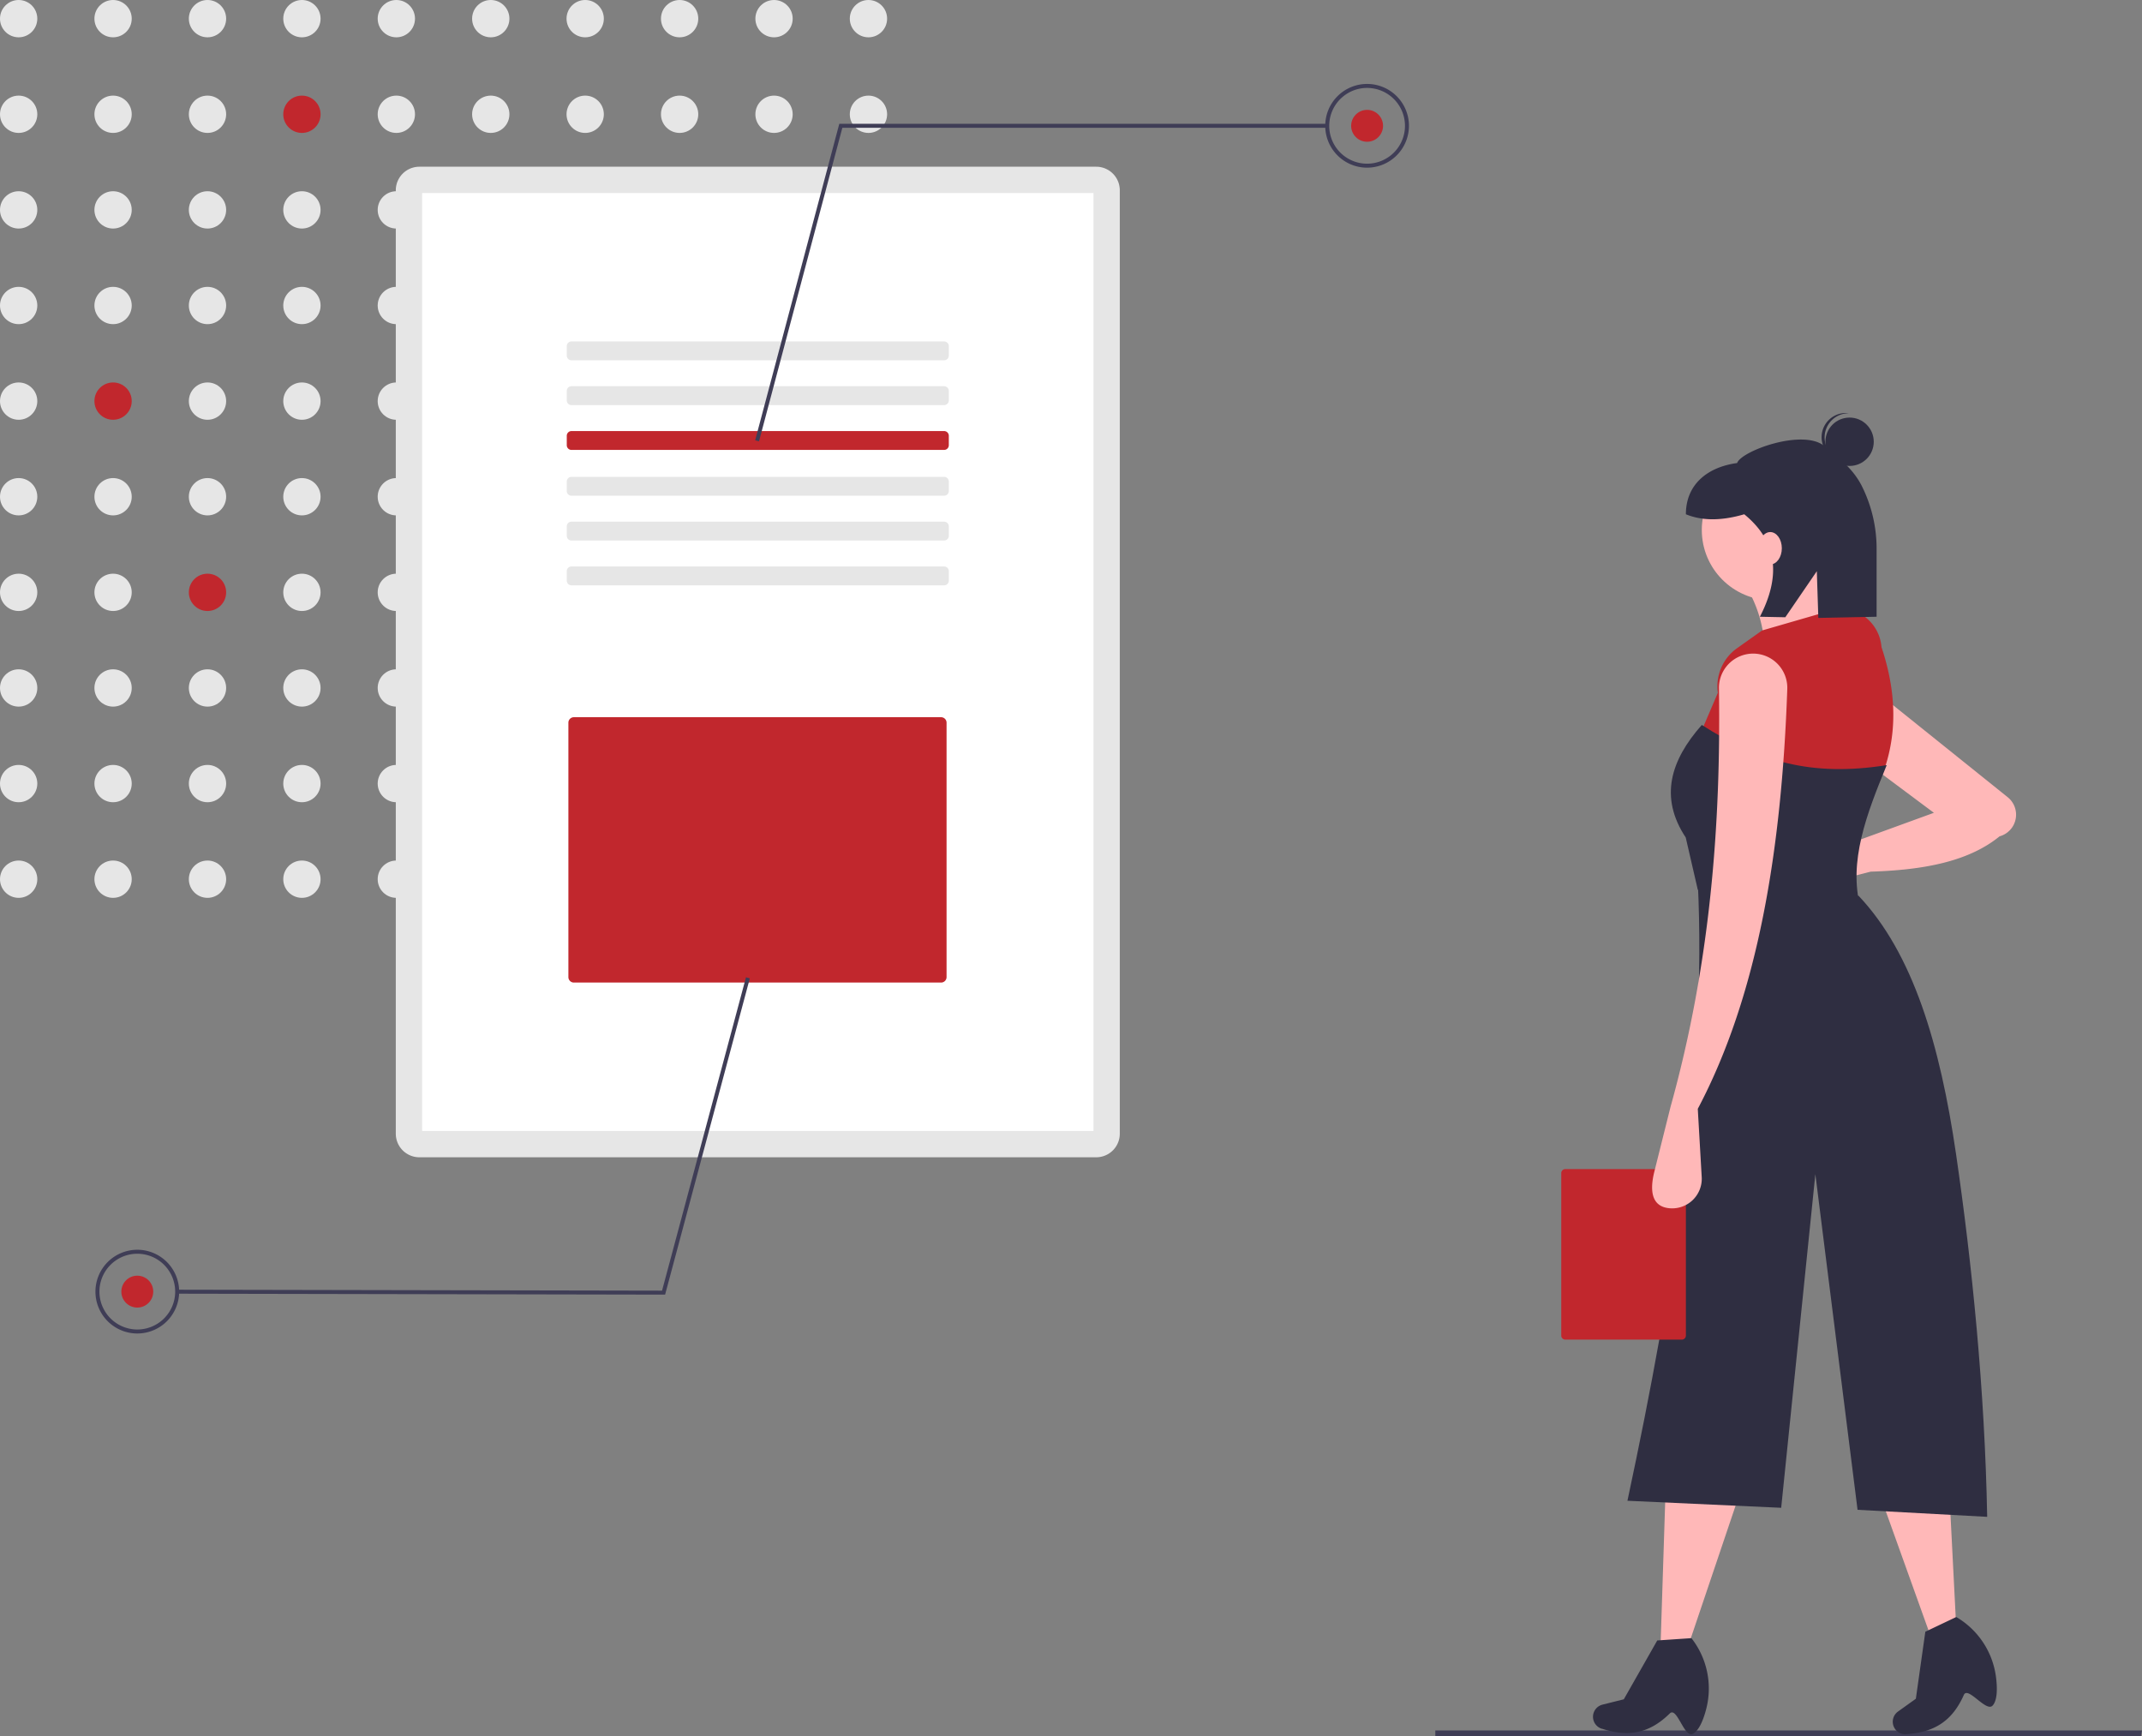 <?xml version="1.0" encoding="UTF-8"?> <svg xmlns="http://www.w3.org/2000/svg" xmlns:xlink="http://www.w3.org/1999/xlink" data-name="Layer 1" width="782.39" height="634.123" viewBox="0 0 782.39 634.123"><rect x="0" y="0" width="782.39" height="634.123" fill="#808080" stroke="none"/> <polygon points="782.009 634.123 524.27 634.123 524.27 632.017 782.39 632.017 782.009 634.123" fill="#3f3d56"></polygon> <circle cx="6.813" cy="6.814" r="6.813" fill="#e6e6e6"></circle> <circle cx="41.302" cy="6.814" r="6.813" fill="#e6e6e6"></circle> <circle cx="75.791" cy="6.814" r="6.813" fill="#e6e6e6"></circle> <circle cx="110.28" cy="6.814" r="6.813" fill="#e6e6e6"></circle> <circle cx="144.769" cy="6.814" r="6.813" fill="#e6e6e6"></circle> <circle cx="179.258" cy="6.814" r="6.813" fill="#e6e6e6"></circle> <circle cx="213.747" cy="6.814" r="6.813" fill="#e6e6e6"></circle> <circle cx="248.236" cy="6.814" r="6.813" fill="#e6e6e6"></circle> <circle cx="282.725" cy="6.814" r="6.813" fill="#e6e6e6"></circle> <circle cx="317.214" cy="6.814" r="6.813" fill="#e6e6e6"></circle> <circle cx="6.813" cy="41.736" r="6.813" fill="#e6e6e6"></circle> <circle cx="41.302" cy="41.736" r="6.813" fill="#e6e6e6"></circle> <circle cx="75.791" cy="41.736" r="6.813" fill="#e6e6e6"></circle> <circle cx="110.28" cy="41.736" r="6.813" fill="#c1272d"></circle> <circle cx="144.769" cy="41.736" r="6.813" fill="#e6e6e6"></circle> <circle cx="179.258" cy="41.736" r="6.813" fill="#e6e6e6"></circle> <circle cx="213.747" cy="41.736" r="6.813" fill="#e6e6e6"></circle> <circle cx="248.236" cy="41.736" r="6.813" fill="#e6e6e6"></circle> <circle cx="282.725" cy="41.736" r="6.813" fill="#e6e6e6"></circle> <circle cx="317.214" cy="41.736" r="6.813" fill="#e6e6e6"></circle> <circle cx="6.813" cy="76.658" r="6.813" fill="#e6e6e6"></circle> <circle cx="41.302" cy="76.658" r="6.813" fill="#e6e6e6"></circle> <circle cx="75.791" cy="76.658" r="6.813" fill="#e6e6e6"></circle> <circle cx="110.28" cy="76.658" r="6.813" fill="#e6e6e6"></circle> <circle cx="144.769" cy="76.658" r="6.813" fill="#e6e6e6"></circle> <circle cx="179.258" cy="76.658" r="6.813" fill="#e6e6e6"></circle> <circle cx="213.747" cy="76.658" r="6.813" fill="#e6e6e6"></circle> <circle cx="248.236" cy="76.658" r="6.813" fill="#e6e6e6"></circle> <circle cx="282.725" cy="76.658" r="6.813" fill="#e6e6e6"></circle> <circle cx="317.214" cy="76.658" r="6.813" fill="#e6e6e6"></circle> <circle cx="6.813" cy="111.58" r="6.813" fill="#e6e6e6"></circle> <circle cx="41.302" cy="111.58" r="6.813" fill="#e6e6e6"></circle> <circle cx="75.791" cy="111.58" r="6.813" fill="#e6e6e6"></circle> <circle cx="110.28" cy="111.58" r="6.813" fill="#e6e6e6"></circle> <circle cx="144.769" cy="111.58" r="6.813" fill="#e6e6e6"></circle> <circle cx="179.258" cy="111.58" r="6.813" fill="#e6e6e6"></circle> <circle cx="213.747" cy="111.58" r="6.813" fill="#e6e6e6"></circle> <circle cx="248.236" cy="111.58" r="6.813" fill="#e6e6e6"></circle> <circle cx="282.725" cy="111.58" r="6.813" fill="#e6e6e6"></circle> <circle cx="317.214" cy="111.58" r="6.813" fill="#e6e6e6"></circle> <circle cx="6.813" cy="146.502" r="6.813" fill="#e6e6e6"></circle> <circle cx="41.302" cy="146.502" r="6.813" fill="#c1272d"></circle> <circle cx="75.791" cy="146.502" r="6.813" fill="#e6e6e6"></circle> <circle cx="110.28" cy="146.502" r="6.813" fill="#e6e6e6"></circle> <circle cx="144.769" cy="146.502" r="6.813" fill="#e6e6e6"></circle> <circle cx="179.258" cy="146.502" r="6.813" fill="#e6e6e6"></circle> <circle cx="213.747" cy="146.502" r="6.813" fill="#e6e6e6"></circle> <circle cx="248.236" cy="146.502" r="6.813" fill="#e6e6e6"></circle> <circle cx="282.725" cy="146.502" r="6.813" fill="#e6e6e6"></circle> <circle cx="317.214" cy="146.502" r="6.813" fill="#e6e6e6"></circle> <circle cx="6.813" cy="181.424" r="6.813" fill="#e6e6e6"></circle> <circle cx="41.302" cy="181.424" r="6.813" fill="#e6e6e6"></circle> <circle cx="75.791" cy="181.424" r="6.813" fill="#e6e6e6"></circle> <circle cx="110.28" cy="181.424" r="6.813" fill="#e6e6e6"></circle> <circle cx="144.769" cy="181.424" r="6.813" fill="#e6e6e6"></circle> <circle cx="179.258" cy="181.424" r="6.813" fill="#e6e6e6"></circle> <circle cx="213.747" cy="181.424" r="6.813" fill="#e6e6e6"></circle> <circle cx="248.236" cy="181.424" r="6.813" fill="#e6e6e6"></circle> <circle cx="282.725" cy="181.424" r="6.813" fill="#e6e6e6"></circle> <circle cx="317.214" cy="181.424" r="6.813" fill="#e6e6e6"></circle> <circle cx="6.813" cy="216.346" r="6.813" fill="#e6e6e6"></circle> <circle cx="41.302" cy="216.346" r="6.813" fill="#e6e6e6"></circle> <circle cx="75.791" cy="216.346" r="6.813" fill="#c1272d"></circle> <circle cx="110.28" cy="216.346" r="6.813" fill="#e6e6e6"></circle> <circle cx="144.769" cy="216.346" r="6.813" fill="#e6e6e6"></circle> <circle cx="179.258" cy="216.346" r="6.813" fill="#e6e6e6"></circle> <circle cx="213.747" cy="216.346" r="6.813" fill="#e6e6e6"></circle> <circle cx="248.236" cy="216.346" r="6.813" fill="#e6e6e6"></circle> <circle cx="282.725" cy="216.346" r="6.813" fill="#e6e6e6"></circle> <circle cx="317.214" cy="216.346" r="6.813" fill="#e6e6e6"></circle> <circle cx="6.813" cy="251.268" r="6.813" fill="#e6e6e6"></circle> <circle cx="41.302" cy="251.268" r="6.813" fill="#e6e6e6"></circle> <circle cx="75.791" cy="251.268" r="6.813" fill="#e6e6e6"></circle> <circle cx="110.28" cy="251.268" r="6.813" fill="#e6e6e6"></circle> <circle cx="144.769" cy="251.268" r="6.813" fill="#e6e6e6"></circle> <circle cx="179.258" cy="251.268" r="6.813" fill="#e6e6e6"></circle> <circle cx="213.747" cy="251.268" r="6.813" fill="#e6e6e6"></circle> <circle cx="248.236" cy="251.268" r="6.813" fill="#e6e6e6"></circle> <circle cx="282.725" cy="251.268" r="6.813" fill="#e6e6e6"></circle> <circle cx="317.214" cy="251.268" r="6.813" fill="#e6e6e6"></circle> <circle cx="6.813" cy="286.19" r="6.813" fill="#e6e6e6"></circle> <circle cx="41.302" cy="286.19" r="6.813" fill="#e6e6e6"></circle> <circle cx="75.791" cy="286.19" r="6.813" fill="#e6e6e6"></circle> <circle cx="110.28" cy="286.19" r="6.813" fill="#e6e6e6"></circle> <circle cx="144.769" cy="286.19" r="6.813" fill="#e6e6e6"></circle> <circle cx="179.258" cy="286.19" r="6.813" fill="#e6e6e6"></circle> <circle cx="213.747" cy="286.19" r="6.813" fill="#e6e6e6"></circle> <circle cx="248.236" cy="286.19" r="6.813" fill="#e6e6e6"></circle> <circle cx="282.725" cy="286.19" r="6.813" fill="#e6e6e6"></circle> <circle cx="317.214" cy="286.19" r="6.813" fill="#e6e6e6"></circle> <circle cx="6.813" cy="321.112" r="6.813" fill="#e6e6e6"></circle> <circle cx="41.302" cy="321.112" r="6.813" fill="#e6e6e6"></circle> <circle cx="75.791" cy="321.112" r="6.813" fill="#e6e6e6"></circle> <circle cx="110.28" cy="321.112" r="6.813" fill="#e6e6e6"></circle> <circle cx="144.769" cy="321.112" r="6.813" fill="#e6e6e6"></circle> <circle cx="179.258" cy="321.112" r="6.813" fill="#e6e6e6"></circle> <circle cx="213.747" cy="321.112" r="6.813" fill="#e6e6e6"></circle> <circle cx="248.236" cy="321.112" r="6.813" fill="#e6e6e6"></circle> <circle cx="282.725" cy="321.112" r="6.813" fill="#e6e6e6"></circle> <circle cx="317.214" cy="321.112" r="6.813" fill="#e6e6e6"></circle> <path d="M609.209,193.831a8.614,8.614,0,0,1,8.614,8.614V547.004a8.614,8.614,0,0,1-8.614,8.614H361.988a8.614,8.614,0,0,1-8.614-8.614V202.444a8.614,8.614,0,0,1,8.614-8.614H609.209" transform="translate(-208.805 -132.939)" fill="#e6e6e6"></path> <path d="M362.991,546.001H608.206V203.447H362.991Z" transform="translate(-208.805 -132.939)" fill="#fff"></path> <path d="M553.649,257.643a1.723,1.723,0,0,1,1.723,1.723v3.446a1.723,1.723,0,0,1-1.723,1.723H417.548a1.723,1.723,0,0,1-1.723-1.723v-3.446a1.723,1.723,0,0,1,1.723-1.723h136.101" transform="translate(-208.805 -132.939)" fill="#e6e6e6"></path> <path d="M553.649,274.009a1.723,1.723,0,0,1,1.723,1.723v3.446a1.723,1.723,0,0,1-1.723,1.723H417.548a1.723,1.723,0,0,1-1.723-1.723v-3.446a1.723,1.723,0,0,1,1.723-1.723h136.101" transform="translate(-208.805 -132.939)" fill="#e6e6e6"></path> <path d="M553.649,290.376a1.723,1.723,0,0,1,1.723,1.723v3.446a1.723,1.723,0,0,1-1.723,1.723H417.548a1.723,1.723,0,0,1-1.723-1.723v-3.446A1.723,1.723,0,0,1,417.548,290.376h136.101" transform="translate(-208.805 -132.939)" fill="#c1272d"></path> <path d="M553.649,307.101a1.723,1.723,0,0,1,1.723,1.723v3.446a1.723,1.723,0,0,1-1.723,1.723H417.548a1.723,1.723,0,0,1-1.723-1.723v-3.446a1.723,1.723,0,0,1,1.723-1.723h136.101" transform="translate(-208.805 -132.939)" fill="#e6e6e6"></path> <path d="M553.649,323.467a1.723,1.723,0,0,1,1.723,1.723v3.446a1.723,1.723,0,0,1-1.723,1.723H417.548a1.723,1.723,0,0,1-1.723-1.723v-3.446a1.723,1.723,0,0,1,1.723-1.723h136.101" transform="translate(-208.805 -132.939)" fill="#e6e6e6"></path> <path d="M553.649,339.834a1.723,1.723,0,0,1,1.723,1.723v3.446a1.723,1.723,0,0,1-1.723,1.723H417.548a1.723,1.723,0,0,1-1.723-1.723v-3.446a1.723,1.723,0,0,1,1.723-1.723h136.101" transform="translate(-208.805 -132.939)" fill="#e6e6e6"></path> <path d="M418.417,394.89a2.002,2.002,0,0,0-2,2v92.916a2.002,2.002,0,0,0,2,2H552.548a2.002,2.002,0,0,0,2-2V396.89a2.002,2.002,0,0,0-2-2Z" transform="translate(-208.805 -132.939)" fill="#c1272d"></path> <polygon points="277.241 161.182 275.833 160.808 306.56 45.221 484.785 45.221 484.785 46.678 307.679 46.678 277.241 161.182" fill="#3f3d56"></polygon> <path d="M708.153,194.179a15.291,15.291,0,1,1,15.291-15.291A15.308,15.308,0,0,1,708.153,194.179Zm0-29.126a13.835,13.835,0,1,0,13.835,13.835A13.85,13.85,0,0,0,708.153,165.054Z" transform="translate(-208.805 -132.939)" fill="#3f3d56"></path> <circle cx="499.348" cy="45.95" r="5.825" fill="#c1272d"></circle> <polygon points="272.477 356.941 273.884 357.317 242.937 472.845 64.712 472.504 64.715 471.047 241.82 471.387 272.477 356.941" fill="#3f3d56"></polygon> <path d="M258.985,589.395A15.291,15.291,0,1,1,243.664,604.657,15.308,15.308,0,0,1,258.985,589.395Zm-.056,29.125a13.835,13.835,0,1,0-13.808-13.861A13.85,13.85,0,0,0,258.929,618.521Z" transform="translate(-208.805 -132.939)" fill="#3f3d56"></path> <circle cx="50.15" cy="471.748" r="5.825" fill="#c1272d"></circle> <polygon points="616.828 600.594 606.551 600.594 608.386 543.702 635.548 545.17 616.828 600.594" fill="#ffb8b8"></polygon> <path d="M827.036,766.229c-3.102,1.416-5.7-10.055-8.317-7.483-7.319,7.193-14.882,8.759-24.651,5.619l-.226-.038a4.575,4.575,0,0,1-2.884-5.962h0a4.575,4.575,0,0,1,3.174-2.832l7.784-1.946,12.222-21.494,12.477-.843h0a29.808,29.808,0,0,1,5.513,25.429C830.995,761.299,829.247,765.22,827.036,766.229Z" transform="translate(-208.805 -132.939)" fill="#2f2e41"></path> <polygon points="714.467 593.074 704.91 596.854 685.691 543.275 711.489 534.65 714.467 593.074" fill="#ffb8b8"></polygon> <path d="M936.601,755.901c-2.364,2.457-8.999-7.253-10.486-3.9-4.161,9.38-10.617,13.618-20.857,14.291l-.224.048a4.575,4.575,0,0,1-4.875-4.484h0a4.575,4.575,0,0,1,1.91-3.801l6.523-4.672L912.052,728.901l11.292-5.373h0a29.808,29.808,0,0,1,14.479,21.619C938.47,749.861,938.287,754.149,936.601,755.901Z" transform="translate(-208.805 -132.939)" fill="#2f2e41"></path> <path d="M892.071,451.3l-15.778,4.057a8.258,8.258,0,0,1-10.308-7.68v0a8.258,8.258,0,0,1,8.518-8.571l13.898.448,26.781-9.752L889.869,410.925l2.936-26.427,49.331,39.604a8.195,8.195,0,0,1,3.044,5.806h0a8.195,8.195,0,0,1-6.009,8.487C927.613,447.828,910.773,450.718,892.071,451.3Z" transform="translate(-208.805 -132.939)" fill="#ffb8b8"></path> <circle cx="647.296" cy="193.566" r="25.693" fill="#ffb8b8"></circle> <path d="M887.667,361.741l-34.502,13.948a46.631,46.631,0,0,0-8.075-30.832l28.629-6.607C873.347,346.994,878.075,354.81,887.667,361.741Z" transform="translate(-208.805 -132.939)" fill="#ffb8b8"></path> <path d="M893.907,421.569c-27.812,2.226-43.025-1.467-66.435-15.049l8.809-20.554h0a17.001,17.001,0,0,1,7.003-16.278l9.146-6.479,27.895-8.075,1.251.063A15.269,15.269,0,0,1,896.039,369.276C902.099,387.386,902.138,404.893,893.907,421.569Z" transform="translate(-208.805 -132.939)" fill="#c1272d"></path> <path d="M888.401,464.513l-59.461-6.607-4.405-19.086c-9.763-14.738-5.502-28.237,5.873-41.109,20.733,13.306,39.978,19.056,67.536,14.682C890.615,430.216,883.847,447.733,888.401,464.513Z" transform="translate(-208.805 -132.939)" fill="#2f2e41"></path> <path d="M934.648,686.942l-47.349-2.569L871.884,561.78,859.404,683.638,803.247,681.069c17.131-80.111,29.031-156.163,25.693-226.099l58.727,5.139C907.57,481.094,917.453,514.594,923.27,554.439S933.776,640.475,934.648,686.942Z" transform="translate(-208.805 -132.939)" fill="#2f2e41"></path> <circle cx="675.58" cy="161.345" r="8.831" fill="#2f2e41"></circle> <path d="M875.285,292.122a8.824,8.824,0,0,1,8.827-8.254c-.182-.023-.363-.051-.549-.063a8.831,8.831,0,0,0-1.133,17.626c.186.012.369.007.553.008A8.824,8.824,0,0,1,875.285,292.122Z" transform="translate(-208.805 -132.939)" fill="#2f2e41"></path> <path d="M875.235,295.893c-7.876-6.534-30.467,1.77-31.925,6.163-10.651,1.451-18.715,7.666-18.715,18.715v0c6.332,2.594,13.534,2.274,21.319,0,12.41,10.113,13.261,22.827,5.713,37.429l9.285.186,11.509-16.821.55,17.062,21.283-.427V333.749a51.121,51.121,0,0,0-5.458-23.42C885.481,303.885,880.334,300.123,875.235,295.893Z" transform="translate(-208.805 -132.939)" fill="#2f2e41"></path> <ellipse cx="646.611" cy="200.241" rx="4.223" ry="5.912" fill="#ffb8b8"></ellipse> <path d="M823.113,559.928a1.483,1.483,0,0,1,1.483,1.483v59.319a1.483,1.483,0,0,1-1.483,1.483h-42.562a1.483,1.483,0,0,1-1.483-1.483V561.411a1.483,1.483,0,0,1,1.483-1.483h42.562" transform="translate(-208.805 -132.939)" fill="#c1272d"></path> <path d="M828.94,537.922l1.437,24.913a10.819,10.819,0,0,1-12.375,11.327h0c-6.33-.931-6.473-7.121-4.922-13.328l5.912-23.647c14.502-51.998,18.417-103.036,17.684-152.812A12.498,12.498,0,0,1,849.51,371.662h0A12.491,12.491,0,0,1,861.631,384.589C859.578,443.039,851.053,496.119,828.94,537.922Z" transform="translate(-208.805 -132.939)" fill="#ffb8b8"></path> </svg> 